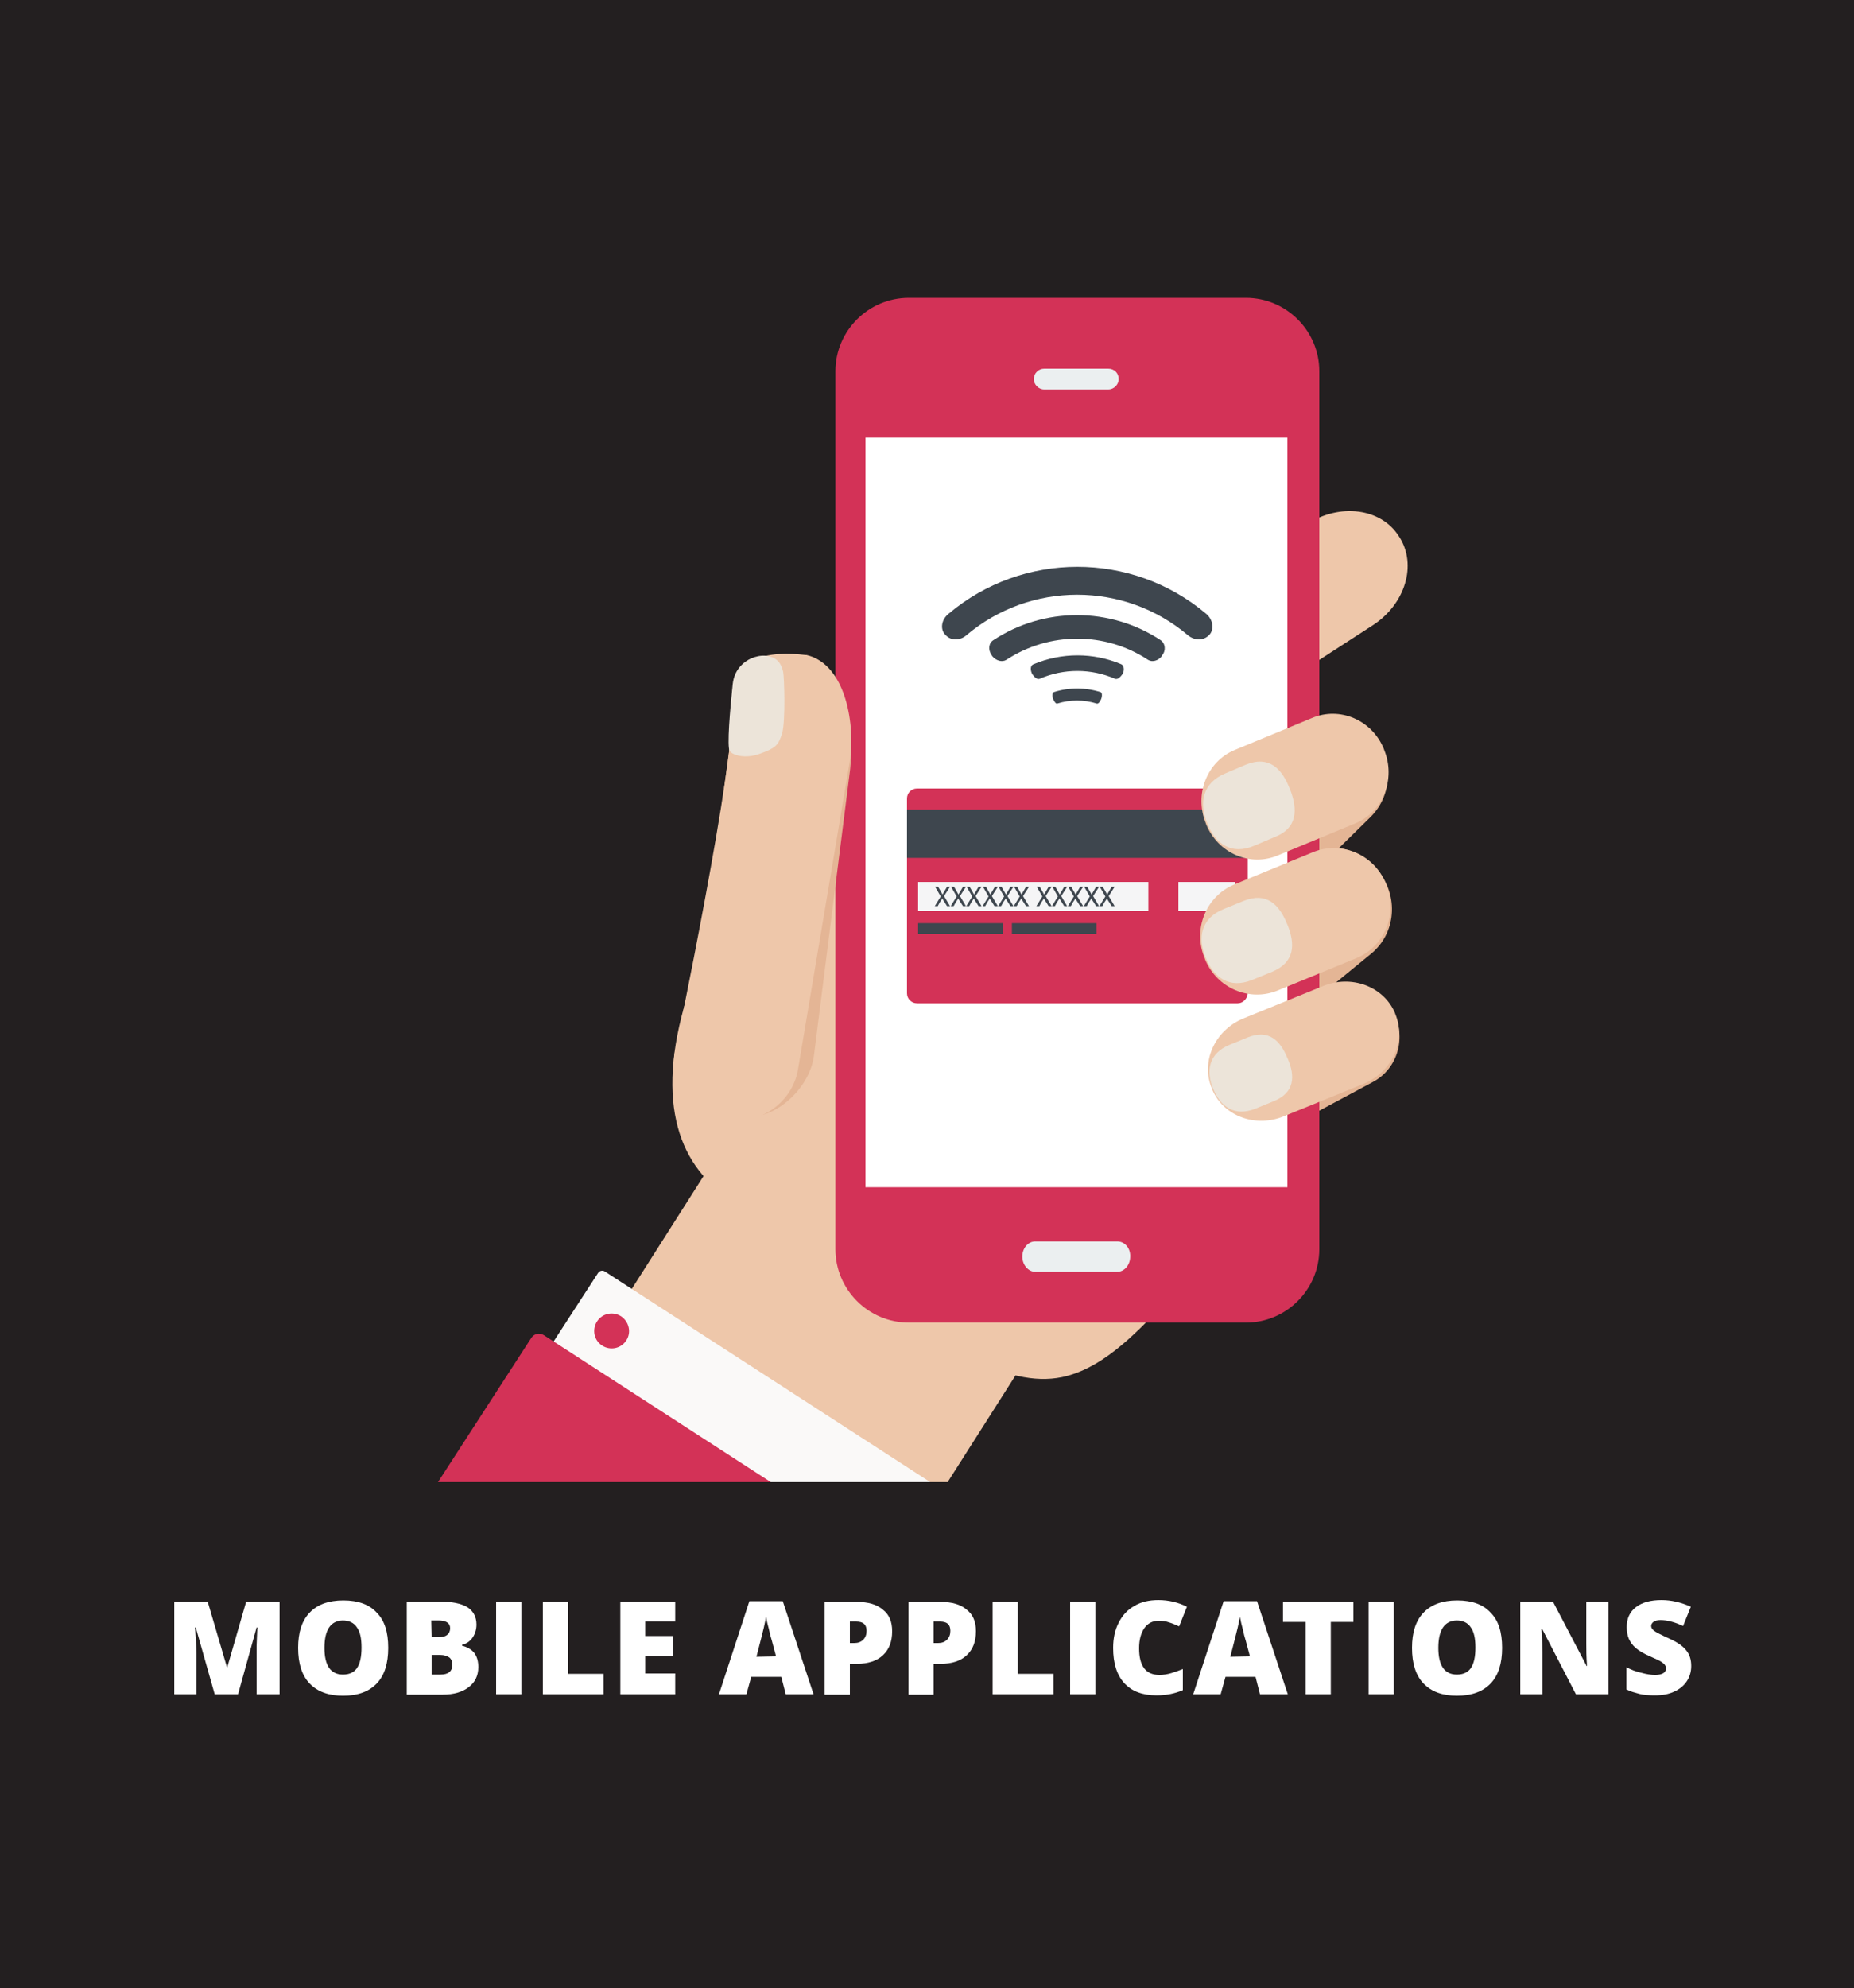 <?xml version="1.0" encoding="utf-8"?>
<!-- Generator: Adobe Illustrator 22.0.1, SVG Export Plug-In . SVG Version: 6.00 Build 0)  -->
<svg version="1.1" id="Layer_1" xmlns="http://www.w3.org/2000/svg" xmlns:xlink="http://www.w3.org/1999/xlink" x="0px" y="0px"
	 viewBox="0 0 500 536" style="enable-background:new 0 0 500 536;" xml:space="preserve">
<style type="text/css">
	.st0{fill:#231F20;}
	.st1{display:none;}
	.st2{display:inline;}
	.st3{fill:#FFFFFF;}
	.st4{display:inline;fill:none;stroke:#FFFFFF;stroke-width:2;stroke-miterlimit:10;}
	.st5{clip-path:url(#SVGID_2_);}
	.st6{fill:#EEC7AA;}
	.st7{fill:#E4B595;}
	.st8{fill:#D33257;}
	.st9{fill:#EBEFF0;}
	.st10{fill:#3E464E;}
	.st11{fill:#F5F5F6;}
	.st12{fill:#FAF9F8;}
	.st13{fill:#ECE4D9;}
</style>
<rect x="-7" y="-7" class="st0" width="519" height="554"/>
<g class="st1">
	<g class="st2">
		<path class="st3" d="M60.9,456.8l-5.1-18h-0.2c0.2,3.1,0.4,5.4,0.4,7.1v10.9h-6v-25h9l5.2,17.7h0.1l5.1-17.7h9v25h-6.2v-11
			c0-0.6,0-1.2,0-1.9c0-0.7,0.1-2.4,0.2-5.1h-0.2l-5,18H60.9z"/>
		<path class="st3" d="M102.3,456.8l-1.2-4.7H93l-1.3,4.7h-7.4l8.2-25.1h9l8.3,25.1H102.3z M99.7,446.6l-1.1-4.1
			c-0.3-0.9-0.6-2.1-0.9-3.5c-0.4-1.4-0.6-2.5-0.7-3.1c-0.1,0.6-0.3,1.5-0.6,2.9c-0.3,1.3-1,4-2,7.9L99.7,446.6L99.7,446.6z"/>
		<path class="st3" d="M126,437c-1.6,0-2.9,0.7-3.8,2s-1.4,3.1-1.4,5.4c0,4.8,1.8,7.2,5.5,7.2c1.1,0,2.2-0.2,3.2-0.5
			s2.1-0.7,3.1-1.1v5.7c-2.1,0.9-4.4,1.4-7.1,1.4c-3.8,0-6.7-1.1-8.7-3.3c-2-2.2-3-5.3-3-9.5c0-2.6,0.5-4.9,1.5-6.8
			c1-2,2.4-3.5,4.2-4.5c1.8-1.1,4-1.6,6.5-1.6c2.7,0,5.3,0.6,7.7,1.8l-2.1,5.3c-0.9-0.4-1.8-0.8-2.8-1.1C128,437.1,127,437,126,437z
			"/>
		<path class="st3" d="M162.1,456.8h-6.8v-10.2h-7.8v10.2h-6.8v-25h6.8v9.3h7.8v-9.3h6.8V456.8z"/>
		<path class="st3" d="M170.7,456.8v-25h6.8v25H170.7z"/>
		<path class="st3" d="M209.8,456.8h-8.9l-9.1-17.6h-0.2c0.2,2.8,0.3,4.9,0.3,6.3v11.3h-6v-25h8.8l9.1,17.4h0.1
			c-0.2-2.5-0.2-4.5-0.2-6.1v-11.3h6L209.8,456.8L209.8,456.8z"/>
		<path class="st3" d="M233.2,456.8h-14.8v-25h14.8v5.4h-8.1v3.9h7.5v5.4h-7.5v4.7h8.1V456.8z"/>
		<path class="st3" d="M252.9,456.8v-25h6.8v19.5h9.6v5.5H252.9z"/>
		<path class="st3" d="M291.3,456.8h-14.8v-25h14.8v5.4h-8.1v3.9h7.5v5.4h-7.5v4.7h8.1V456.8z"/>
		<path class="st3" d="M314.2,456.8l-1.2-4.7h-8.1l-1.3,4.7h-7.4l8.2-25.1h9l8.3,25.1H314.2z M311.5,446.6l-1.1-4.1
			c-0.3-0.9-0.6-2.1-0.9-3.5c-0.4-1.4-0.6-2.5-0.7-3.1c-0.1,0.6-0.3,1.5-0.6,2.9c-0.3,1.3-1,4-2,7.9L311.5,446.6L311.5,446.6z"/>
		<path class="st3" d="M334.1,447.7v9.1h-6.8v-25h8.2c6.8,0,10.2,2.5,10.2,7.4c0,2.9-1.4,5.1-4.2,6.7l7.3,10.9h-7.7l-5.3-9.1H334.1z
			 M334.1,442.6h1.3c2.4,0,3.5-1,3.5-3.1c0-1.7-1.2-2.6-3.5-2.6h-1.3V442.6z"/>
		<path class="st3" d="M378,456.8h-8.9l-9.1-17.6h-0.2c0.2,2.8,0.3,4.9,0.3,6.3v11.3h-6v-25h8.8l9.1,17.4h0.1
			c-0.2-2.5-0.2-4.5-0.2-6.1v-11.3h6v25L378,456.8L378,456.8z"/>
		<path class="st3" d="M386.6,456.8v-25h6.8v25H386.6z"/>
		<path class="st3" d="M425.7,456.8h-8.9l-9.1-17.6h-0.2c0.2,2.8,0.3,4.9,0.3,6.3v11.3h-6v-25h8.8l9.1,17.4h0.1
			c-0.2-2.5-0.2-4.5-0.2-6.1v-11.3h6v25L425.7,456.8L425.7,456.8z"/>
		<path class="st3" d="M444.3,442.2H455v13.5c-2.9,1-6.1,1.5-9.7,1.5c-3.9,0-6.8-1.1-8.9-3.3c-2.1-2.2-3.2-5.4-3.2-9.6
			c0-4,1.2-7.2,3.5-9.4c2.3-2.2,5.5-3.4,9.7-3.4c1.6,0,3.1,0.1,4.5,0.4s2.6,0.7,3.6,1.1l-2.1,5.3c-1.8-0.9-3.8-1.3-5.9-1.3
			c-2,0-3.5,0.6-4.6,1.9s-1.6,3.1-1.6,5.5c0,2.3,0.5,4.1,1.5,5.3c1,1.2,2.4,1.8,4.2,1.8c1,0,1.9-0.1,2.8-0.3v-3.9h-4.5V442.2z"/>
	</g>
	<path class="st4" d="M458,472H46c-6.6,0-12-5.4-12-12v-28c0-6.6,5.4-12,12-12h412c6.6,0,12,5.4,12,12v28
		C470,466.6,464.6,472,458,472z"/>
</g>
<g>
	<g>
		<path class="st3" d="M57.9,456.8l-5.1-18h-0.2c0.2,3.1,0.4,5.4,0.4,7.1v10.9h-6v-25h9l5.2,17.7h0.1l5.1-17.7h9v25h-6.2v-11
			c0-0.6,0-1.2,0-1.9c0-0.7,0.1-2.4,0.2-5.1h-0.2l-5,18H57.9z"/>
		<path class="st3" d="M104.7,444.3c0,4.2-1,7.4-3.1,9.6s-5.1,3.3-9.1,3.3c-3.9,0-6.9-1.1-9-3.3c-2.1-2.2-3.1-5.4-3.1-9.6
			s1-7.3,3.1-9.5s5.1-3.3,9.1-3.3s7,1.1,9,3.3C103.7,436.9,104.7,440,104.7,444.3z M87.5,444.3c0,4.8,1.7,7.2,5,7.2
			c1.7,0,3-0.6,3.8-1.8c0.8-1.2,1.2-3,1.2-5.5s-0.4-4.3-1.3-5.5c-0.8-1.2-2.1-1.8-3.8-1.8C89.2,437,87.5,439.4,87.5,444.3z"/>
		<path class="st3" d="M109.7,431.8h8.7c3.4,0,5.9,0.5,7.6,1.5c1.6,1,2.5,2.6,2.5,4.7c0,1.4-0.4,2.6-1.1,3.6s-1.7,1.6-2.8,1.9v0.2
			c1.5,0.4,2.7,1.1,3.4,2.1c0.7,1,1,2.2,1,3.7c0,2.3-0.9,4.1-2.6,5.4c-1.7,1.3-4,2-7,2h-9.7C109.7,456.9,109.7,431.8,109.7,431.8z
			 M116.4,441.4h2c1,0,1.7-0.2,2.2-0.6s0.8-1,0.8-1.8c0-1.4-1.1-2.1-3.2-2.1h-1.9L116.4,441.4L116.4,441.4z M116.4,446.3v5.2h2.4
			c2.1,0,3.2-0.9,3.2-2.7c0-0.8-0.3-1.5-0.8-1.9c-0.6-0.4-1.4-0.7-2.5-0.7h-2.3C116.4,446.2,116.4,446.3,116.4,446.3z"/>
		<path class="st3" d="M133.8,456.8v-25h6.8v25H133.8z"/>
		<path class="st3" d="M146.4,456.8v-25h6.8v19.5h9.6v5.5H146.4z"/>
		<path class="st3" d="M182.1,456.8h-14.8v-25h14.8v5.4H174v3.9h7.5v5.4H174v4.7h8.1V456.8z"/>
		<path class="st3" d="M211.9,456.8l-1.2-4.7h-8.1l-1.3,4.7h-7.4l8.2-25.1h9l8.3,25.1H211.9z M209.3,446.6l-1.1-4.1
			c-0.3-0.9-0.6-2.1-0.9-3.5c-0.4-1.4-0.6-2.5-0.7-3.1c-0.1,0.6-0.3,1.5-0.6,2.9c-0.3,1.3-1,4-2,7.9L209.3,446.6L209.3,446.6z"/>
		<path class="st3" d="M240.6,439.8c0,2.8-0.8,4.9-2.5,6.5c-1.6,1.5-4,2.3-7,2.3h-1.9v8.3h-6.8v-25h8.6c3.2,0,5.5,0.7,7.1,2.1
			C239.8,435.3,240.6,437.2,240.6,439.8z M229.2,443h1.2c1,0,1.8-0.3,2.4-0.9c0.6-0.6,0.9-1.4,0.9-2.4c0-1.7-0.9-2.5-2.8-2.5h-1.7
			L229.2,443L229.2,443z"/>
		<path class="st3" d="M263.2,439.8c0,2.8-0.8,4.9-2.5,6.5c-1.6,1.5-4,2.3-7,2.3h-1.9v8.3H245v-25h8.6c3.2,0,5.5,0.7,7.1,2.1
			C262.4,435.3,263.2,437.2,263.2,439.8z M251.8,443h1.2c1,0,1.8-0.3,2.4-0.9c0.6-0.6,0.9-1.4,0.9-2.4c0-1.7-0.9-2.5-2.8-2.5h-1.7
			L251.8,443L251.8,443z"/>
		<path class="st3" d="M267.7,456.8v-25h6.8v19.5h9.6v5.5H267.7z"/>
		<path class="st3" d="M288.6,456.8v-25h6.8v25H288.6z"/>
		<path class="st3" d="M312.4,437c-1.6,0-2.9,0.7-3.8,2s-1.4,3.1-1.4,5.4c0,4.8,1.8,7.2,5.5,7.2c1.1,0,2.2-0.2,3.2-0.5
			s2.1-0.7,3.1-1.1v5.7c-2.1,0.9-4.4,1.4-7.1,1.4c-3.8,0-6.7-1.1-8.7-3.3c-2-2.2-3-5.3-3-9.5c0-2.6,0.5-4.9,1.5-6.8
			c1-2,2.4-3.5,4.2-4.5c1.8-1.1,4-1.6,6.5-1.6c2.7,0,5.3,0.6,7.7,1.8l-2.1,5.3c-0.9-0.4-1.8-0.8-2.8-1.1
			C314.4,437.1,313.4,437,312.4,437z"/>
		<path class="st3" d="M339.8,456.8l-1.2-4.7h-8.1l-1.3,4.7h-7.4l8.2-25.1h9l8.3,25.1H339.8z M337.1,446.6l-1.1-4.1
			c-0.3-0.9-0.6-2.1-0.9-3.5c-0.4-1.4-0.6-2.5-0.7-3.1c-0.1,0.6-0.3,1.5-0.6,2.9c-0.3,1.3-1,4-2,7.9L337.1,446.6L337.1,446.6z"/>
		<path class="st3" d="M358.9,456.8h-6.8v-19.5H346v-5.5h19v5.5h-6.1V456.8z"/>
		<path class="st3" d="M369.1,456.8v-25h6.8v25H369.1z"/>
		<path class="st3" d="M405.1,444.3c0,4.2-1,7.4-3.1,9.6s-5.1,3.3-9.1,3.3c-3.9,0-6.9-1.1-9-3.3c-2.1-2.2-3.1-5.4-3.1-9.6
			s1-7.3,3.1-9.5s5.1-3.3,9.1-3.3s7,1.1,9,3.3C404.1,436.9,405.1,440,405.1,444.3z M387.9,444.3c0,4.8,1.7,7.2,5,7.2
			c1.7,0,3-0.6,3.8-1.8c0.8-1.2,1.2-3,1.2-5.5s-0.4-4.3-1.3-5.5c-0.8-1.2-2.1-1.8-3.8-1.8C389.6,437,387.9,439.4,387.9,444.3z"/>
		<path class="st3" d="M433.9,456.8H425l-9.1-17.6h-0.2c0.2,2.8,0.3,4.9,0.3,6.3v11.3h-6v-25h8.8l9.1,17.4h0.1
			c-0.2-2.5-0.2-4.5-0.2-6.1v-11.3h6v25L433.9,456.8L433.9,456.8z"/>
		<path class="st3" d="M456.1,449.2c0,1.5-0.4,2.9-1.2,4.1c-0.8,1.2-1.9,2.1-3.4,2.8c-1.5,0.7-3.2,1-5.2,1c-1.7,0-3.1-0.1-4.2-0.4
			s-2.3-0.6-3.5-1.2v-6c1.3,0.7,2.6,1.2,4,1.5c1.4,0.4,2.7,0.6,3.8,0.6c1,0,1.7-0.2,2.2-0.5s0.7-0.8,0.7-1.3c0-0.3-0.1-0.6-0.3-0.9
			c-0.2-0.3-0.5-0.5-0.9-0.8s-1.5-0.8-3.3-1.6c-1.6-0.7-2.9-1.5-3.7-2.2c-0.8-0.7-1.4-1.5-1.8-2.4s-0.6-2-0.6-3.2
			c0-2.3,0.8-4.1,2.5-5.4s4-1.9,6.9-1.9c2.6,0,5.2,0.6,7.9,1.8l-2.1,5.2c-2.3-1.1-4.4-1.6-6.1-1.6c-0.9,0-1.5,0.2-1.9,0.5
			s-0.6,0.7-0.6,1.1c0,0.5,0.3,0.9,0.8,1.3s1.9,1.1,4.1,2.1s3.6,2,4.5,3.1C455.7,446.1,456.1,447.5,456.1,449.2z"/>
	</g>
</g>
<g>
	<g>
		<g>
			<defs>
				<rect id="SVGID_1_" x="107.7" y="72" width="281.7" height="327.6"/>
			</defs>
			<clipPath id="SVGID_2_">
				<use xlink:href="#SVGID_1_"  style="overflow:visible;"/>
			</clipPath>
			<g class="st5">
				<path class="st6" d="M240.3,233.5l-0.2-0.3c-4.8-7.5-1.6-18.1,7.2-23.8l105.2-68.1c8.8-5.7,19.9-4.3,24.7,3.2l0.2,0.3
					c4.8,7.5,1.6,18.1-7.2,23.8L265,236.7C256.2,242.4,245.1,241,240.3,233.5z"/>
				<g>
					<path class="st7" d="M330.5,236.7l-0.2-0.2c-6.2-6.2-6.2-16.1-0.1-22.2l17-16.7c6.1-6.1,16.1-6,22.2,0.2l0.2,0.2
						c6.2,6.2,6.2,16.1,0.1,22.2l-17,16.7C346.6,243,336.7,242.9,330.5,236.7z"/>
					<path class="st7" d="M328.5,270.2l-0.2-0.3c-5.7-6.9-4.9-17,1.9-22.5l18.7-15.3c6.7-5.6,16.8-4.5,22.5,2.3l0.2,0.3
						c5.7,6.9,4.9,17-1.9,22.5L351,272.5C344.3,278.1,334.2,277.1,328.5,270.2z"/>
					<path class="st7" d="M333,295.8l-0.1-0.2c-3.7-6.8-1.3-15.3,5.4-18.9l18.5-9.9c6.7-3.6,15.1-1,18.8,5.8l0.1,0.2
						c3.7,6.8,1.3,15.3-5.4,18.9l-18.5,9.9C345.2,305.2,336.7,302.6,333,295.8z"/>
				</g>
				<path class="st6" d="M230.5,347.7l-1.2-0.8c-14.8-9.4-25-18.4-34-24.8c-13.7-9.8-19-28.6-8.2-58.8l59.8-64.6
					c28.7-25.5,36.9-14.9,65.8,11.2l6.4,5.2c30.3,23.5,32.1,52.4,33.9,62.6c1.2,7,1.6,15.9,1.6,15.9c0,5.2-0.6,18.8-9.6,25.9
					c-23.3,18.5-38.4,47.6-58.6,51.8C271.4,374.4,253.6,362.5,230.5,347.7z"/>
				
					<rect x="150.1" y="325.5" transform="matrix(0.537 -0.844 0.844 0.537 -218.612 352.318)" class="st6" width="123.2" height="99.8"/>
				<g>
					<g>
						<path class="st8" d="M336,80.3h-90.9c-10.9,0-19.8,8.9-19.8,19.8v236.7c0,10.9,8.9,19.8,19.8,19.8H336
							c10.9,0,19.8-8.9,19.8-19.8V100.1C355.8,89.2,346.9,80.3,336,80.3z"/>
					</g>
					<g>
						<rect x="233.4" y="118" class="st3" width="113.8" height="202.1"/>
					</g>
					<g>
						<g>
							<path class="st9" d="M298.9,99.4h-17.3c-1.5,0-2.8,1.2-2.8,2.8c0,1.5,1.3,2.8,2.8,2.8h17.3c1.5,0,2.8-1.3,2.8-2.8
								C301.7,100.6,300.5,99.4,298.9,99.4z"/>
						</g>
					</g>
					<g>
						<g>
							<path class="st9" d="M301.3,334.7h-22.1c-1.9,0-3.5,1.8-3.5,4.1c0,2.2,1.6,4.1,3.5,4.1h22.1c1.9,0,3.5-1.8,3.5-4.1
								C304.9,336.5,303.3,334.7,301.3,334.7z"/>
						</g>
					</g>
					<g>
						<path class="st8" d="M333.8,270.5h-86.5c-1.5,0-2.7-1.2-2.7-2.7v-52.5c0-1.5,1.2-2.7,2.7-2.7h86.5c1.5,0,2.7,1.2,2.7,2.7v52.5
							C336.4,269.3,335.2,270.5,333.8,270.5z"/>
						<rect x="244.6" y="218.3" class="st10" width="91.9" height="13"/>
						<rect x="247.6" y="237.8" class="st11" width="62.1" height="7.8"/>
						<rect x="317.8" y="237.8" class="st11" width="15.2" height="7.8"/>
						<rect x="247.6" y="248.9" class="st10" width="22.8" height="2.9"/>
						<rect x="272.9" y="248.9" class="st10" width="22.8" height="2.9"/>
						<path class="st8" d="M309.1,266.3h-61c-0.3,0-0.5-0.1-0.5-0.3v-3.8c0-0.2,0.2-0.3,0.5-0.3h61c0.3,0,0.5,0.1,0.5,0.3v3.8
							C309.6,266.2,309.4,266.3,309.1,266.3z"/>
						<g>
							<path class="st10" d="M255.4,244.3l-0.7-1.1c-0.3-0.4-0.4-0.7-0.6-1l0,0c-0.1,0.3-0.3,0.6-0.6,1l-0.6,1.1h-0.8l1.6-2.6
								l-1.5-2.6h0.8l0.7,1.2c0.2,0.3,0.3,0.6,0.5,0.9l0,0c0.1-0.3,0.3-0.5,0.5-0.9l0.7-1.2h0.8l-1.6,2.5l1.6,2.7L255.4,244.3
								L255.4,244.3z"/>
							<path class="st10" d="M259.7,244.3l-0.7-1.1c-0.3-0.4-0.4-0.7-0.6-1l0,0c-0.1,0.3-0.3,0.6-0.6,1l-0.6,1.1h-0.8l1.6-2.6
								l-1.5-2.6h0.8l0.7,1.2c0.2,0.3,0.3,0.6,0.5,0.9l0,0c0.1-0.3,0.3-0.5,0.5-0.9l0.7-1.2h0.8l-1.6,2.5l1.6,2.7L259.7,244.3
								L259.7,244.3z"/>
							<path class="st10" d="M263.9,244.3l-0.7-1.1c-0.3-0.4-0.4-0.7-0.6-1l0,0c-0.1,0.3-0.3,0.6-0.6,1l-0.6,1.1h-0.8l1.6-2.6
								l-1.5-2.6h0.8l0.7,1.2c0.2,0.3,0.3,0.6,0.5,0.9l0,0c0.1-0.3,0.3-0.5,0.5-0.9l0.7-1.2h0.8l-1.6,2.5l1.6,2.7L263.9,244.3
								L263.9,244.3z"/>
							<path class="st10" d="M268.2,244.3l-0.7-1.1c-0.3-0.4-0.4-0.7-0.6-1l0,0c-0.1,0.3-0.3,0.6-0.6,1l-0.6,1.1H265l1.6-2.6
								l-1.5-2.6h0.8l0.7,1.2c0.2,0.3,0.3,0.6,0.5,0.9l0,0c0.1-0.3,0.3-0.5,0.5-0.9l0.7-1.2h0.8l-1.6,2.5l1.6,2.7L268.2,244.3
								L268.2,244.3z"/>
							<path class="st10" d="M272.5,244.3l-0.7-1.1c-0.3-0.4-0.4-0.7-0.6-1l0,0c-0.1,0.3-0.3,0.6-0.6,1l-0.6,1.1h-0.8l1.6-2.6
								l-1.5-2.6h0.8l0.7,1.2c0.2,0.3,0.3,0.6,0.5,0.9l0,0c0.1-0.3,0.3-0.5,0.5-0.9l0.7-1.2h0.8l-1.6,2.5l1.6,2.7L272.5,244.3
								L272.5,244.3z"/>
							<path class="st10" d="M276.7,244.3l-0.7-1.1c-0.3-0.4-0.4-0.7-0.6-1l0,0c-0.1,0.3-0.3,0.6-0.6,1l-0.6,1.1h-0.8l1.6-2.6
								l-1.5-2.6h0.8l0.7,1.2c0.2,0.3,0.3,0.6,0.5,0.9l0,0c0.1-0.3,0.3-0.5,0.5-0.9l0.7-1.2h0.8l-1.6,2.5l1.6,2.7L276.7,244.3
								L276.7,244.3z"/>
							<path class="st10" d="M282.8,244.3l-0.7-1.1c-0.3-0.4-0.4-0.7-0.6-1l0,0c-0.1,0.3-0.3,0.6-0.6,1l-0.6,1.1h-0.8l1.6-2.6
								l-1.5-2.6h0.8l0.7,1.2c0.2,0.3,0.3,0.6,0.5,0.9l0,0c0.1-0.3,0.3-0.5,0.5-0.9l0.7-1.2h0.8l-1.6,2.5l1.6,2.7L282.8,244.3
								L282.8,244.3z"/>
							<path class="st10" d="M287,244.3l-0.7-1.1c-0.3-0.4-0.4-0.7-0.6-1l0,0c-0.1,0.3-0.3,0.6-0.6,1l-0.6,1.1h-0.8l1.6-2.6
								l-1.5-2.6h0.8l0.7,1.2c0.2,0.3,0.3,0.6,0.5,0.9l0,0c0.1-0.3,0.3-0.5,0.5-0.9l0.7-1.2h0.8l-1.6,2.5l1.6,2.7L287,244.3
								L287,244.3z"/>
							<path class="st10" d="M291.3,244.3l-0.7-1.1c-0.3-0.4-0.4-0.7-0.6-1l0,0c-0.1,0.3-0.3,0.6-0.6,1l-0.6,1.1H288l1.6-2.6
								l-1.5-2.6h0.8l0.7,1.2c0.2,0.3,0.3,0.6,0.5,0.9l0,0c0.1-0.3,0.3-0.5,0.5-0.9l0.7-1.2h0.8l-1.6,2.5l1.6,2.7L291.3,244.3
								L291.3,244.3z"/>
							<path class="st10" d="M295.6,244.3l-0.7-1.1c-0.3-0.4-0.4-0.7-0.6-1l0,0c-0.1,0.3-0.3,0.6-0.6,1l-0.6,1.1h-0.8l1.6-2.6
								l-1.5-2.6h0.8l0.7,1.2c0.2,0.3,0.3,0.6,0.5,0.9l0,0c0.1-0.3,0.3-0.5,0.5-0.9l0.7-1.2h0.8l-1.6,2.5l1.6,2.7L295.6,244.3
								L295.6,244.3z"/>
							<path class="st10" d="M299.8,244.3l-0.7-1.1c-0.3-0.4-0.4-0.7-0.6-1l0,0c-0.1,0.3-0.3,0.6-0.6,1l-0.6,1.1h-0.8l1.6-2.6
								l-1.5-2.6h0.8l0.7,1.2c0.2,0.3,0.3,0.6,0.5,0.9l0,0c0.1-0.3,0.3-0.5,0.5-0.9l0.7-1.2h0.8l-1.6,2.5l1.6,2.7L299.8,244.3
								L299.8,244.3z"/>
						</g>
					</g>
					<g>
						<path class="st10" d="M309.6,177.9c-11.5-7.6-26.6-7.6-38.2,0c-1.1,0.7-2.8,0.3-3.9-1.1c0,0,0,0,0-0.1
							c-1.1-1.4-0.9-3.3,0.4-4.1c13.6-9,31.5-9,45.1,0c1.3,0.9,1.5,2.8,0.4,4.1c0,0,0,0,0,0.1C312.4,178.2,310.7,178.6,309.6,177.9z
							"/>
						<path class="st10" d="M300.7,183c-6.5-2.8-13.8-2.8-20.3,0c-0.6,0.3-1.5-0.4-2.1-1.4l0,0c-0.5-1.1-0.4-2.2,0.4-2.5
							c7.6-3.2,16.2-3.2,23.7,0c0.7,0.3,0.9,1.5,0.4,2.5l0,0C302.2,182.6,301.3,183.3,300.7,183z"/>
						<path class="st10" d="M320.4,171.3c-17.2-14.6-42.6-14.6-59.8,0c-1.6,1.4-4.1,1.5-5.5,0c0,0,0,0-0.1-0.1
							c-1.5-1.4-1.2-4.1,0.8-5.7c20-16.9,49.5-16.9,69.5,0c1.9,1.6,2.2,4.3,0.8,5.7c0,0,0,0-0.1,0.1
							C324.5,172.8,322.1,172.7,320.4,171.3z"/>
						<path class="st10" d="M295.8,189.7c-3.5-1.1-7.2-1.1-10.7,0c-0.3,0.1-0.8-0.5-1.1-1.3l0,0c-0.3-0.8-0.2-1.6,0.2-1.8
							c4.1-1.3,8.5-1.3,12.6,0c0.4,0.1,0.5,0.9,0.2,1.8l0,0C296.7,189.2,296.2,189.8,295.8,189.7z"/>
					</g>
				</g>
				<g>
					<g>
						<path class="st12" d="M244.4,430.9l-97.5-63.1c-0.6-0.4-0.8-1.2-0.4-1.8l14.8-22.8c0.4-0.6,1.2-0.8,1.8-0.4l97.5,63.1
							c0.6,0.4,0.8,1.2,0.4,1.8l-14.8,22.8C245.8,431.1,245,431.3,244.4,430.9z"/>
						<path class="st8" d="M168.9,361.4c-1.4,2.2-4.3,2.8-6.5,1.4s-2.8-4.3-1.4-6.5c1.4-2.2,4.3-2.8,6.5-1.4
							C169.7,356.4,170.3,359.3,168.9,361.4z"/>
					</g>
					<path class="st8" d="M223.5,471.9l-105.2-68.1c-1.1-0.7-1.4-2.2-0.7-3.4l25.7-39.7c0.7-1.1,2.2-1.5,3.4-0.7l105.2,68.1
						c1.1,0.7,1.4,2.2,0.7,3.4l-25.7,39.7C226.1,472.3,224.6,472.6,223.5,471.9z"/>
				</g>
				<g>
					<path class="st7" d="M200.3,301.1h-1c-9.1-0.9-14.7-9.5-13.6-18l12.5-92.2c2.5-13.6,10.1-14.1,19.1-13.1h0.3
						c10.3,2.1,11.9,14.3,11.9,26c0,1.1-0.1,2.2-0.2,3.4l-9.8,77.5C218.4,293.2,209.3,302.1,200.3,301.1z"/>
					<path class="st6" d="M196.1,302.1h-0.3c-9.1-1.2-15.3-9.2-13.9-17.9c0,0,16.8-80.3,15.6-94.5c-1.1-13.1,10.6-14.2,19.7-13.1
						h0.3c10.8,2.5,13.3,19.4,11.6,29.1l-13.9,82.7C213.7,297.1,205.2,303.3,196.1,302.1z"/>
					<path class="st13" d="M206.4,176.8c-1.3-0.1-2.6,0.2-3.8,0.7c-2,0.9-4.6,3-5,7c-0.7,6.6-1.6,16.9-0.8,18s4.1,2.2,8.2,0.7
						c4.1-1.5,4.9-2.2,5.9-5.4s0.6-15.5,0.3-16.7C210.9,180,210.3,177.1,206.4,176.8z"/>
				</g>
				<g>
					<g>
						<path class="st6" d="M325.3,222.3l-0.1-0.3c-3.2-7.8,0.3-16.7,7.8-19.8l20.8-8.6c7.5-3.2,16.2,0.5,19.4,8.3l0.1,0.3
							c3.2,7.8-0.3,16.7-7.8,19.8l-20.8,8.6C337.2,233.8,328.5,230.1,325.3,222.3z"/>
						<path class="st13" d="M347.9,212.8l-0.1-0.2c-2.1-5.4-5.6-9-11.9-6.4l-5.4,2.3c-6.3,2.6-7.1,8-5,13.3l0.1,0.2
							c2.1,5.4,6.4,8.7,12.7,6l5.4-2.3C350,223.3,350,218.2,347.9,212.8z"/>
					</g>
					<g>
						<path class="st6" d="M325,258.7l-0.1-0.3c-3.3-7.8,0.3-16.7,7.9-19.9l21.2-8.7c7.6-3.2,16.5,0.5,19.7,8.3l0.1,0.3
							c3.3,7.8-0.3,16.7-7.9,19.9l-21.2,8.7C337.1,270.2,328.2,266.5,325,258.7z"/>
						<path class="st13" d="M347.2,249.3l-0.1-0.2c-2.1-5.2-5.5-8.7-11.7-6.2l-5.4,2.2c-6.2,2.5-7,7.8-4.9,13l0.1,0.2
							c2.1,5.2,6.3,8.4,12.5,5.9l5.4-2.2C349.3,259.4,349.3,254.5,347.2,249.3z"/>
					</g>
					<g>
						<path class="st6" d="M326.9,293.7l-0.1-0.3c-3-7.2,0.8-15.6,8.5-18.8l21.4-8.7c7.7-3.2,16.4,0,19.5,7.2l0.1,0.3
							c3,7.2-0.8,15.6-8.5,18.8l-21.4,8.7C338.6,304.2,329.9,300.9,326.9,293.7z"/>
						<path class="st13" d="M347.3,285.5l-0.1-0.2c-1.9-4.7-5-7.9-10.7-5.6l-4.9,2c-5.6,2.3-6.4,7-4.5,11.7l0.1,0.2
							c1.9,4.7,5.7,7.6,11.4,5.3l4.9-2C349.2,294.6,349.3,290.1,347.3,285.5z"/>
					</g>
				</g>
			</g>
		</g>
	</g>
</g>
</svg>
